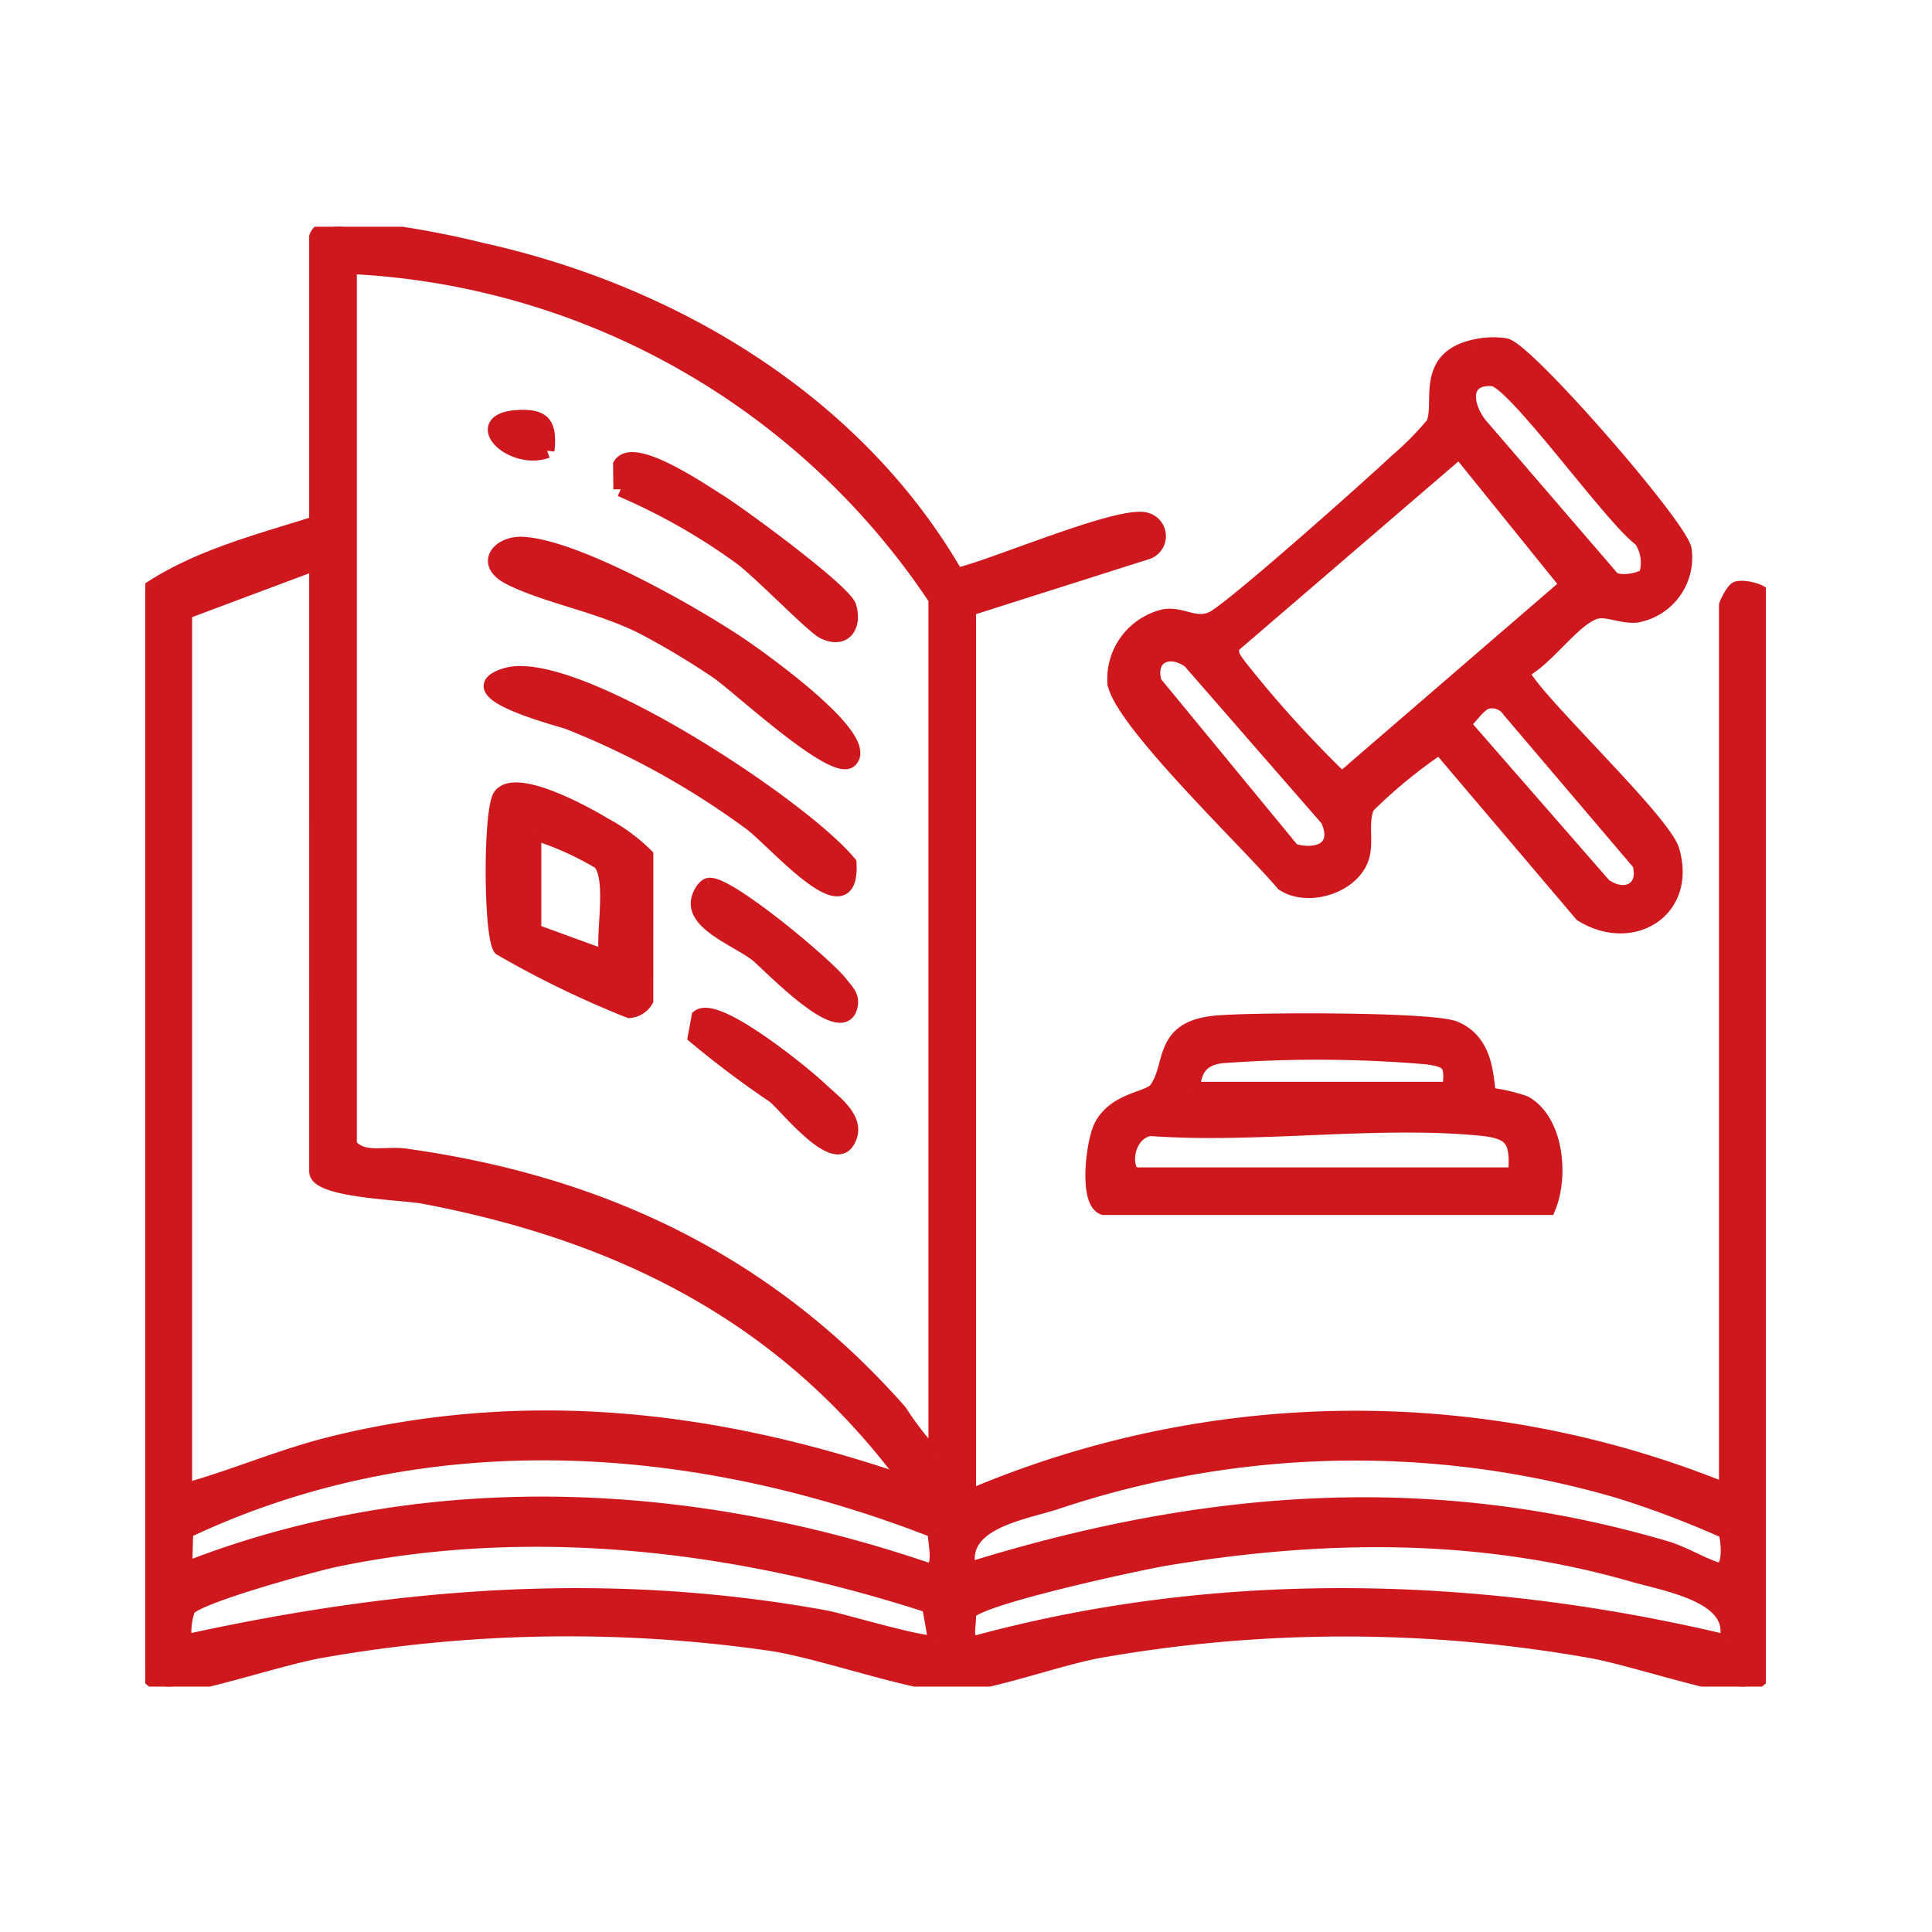<?xml version="1.0" encoding="UTF-8"?> <svg xmlns="http://www.w3.org/2000/svg" xmlns:xlink="http://www.w3.org/1999/xlink" width="92" height="92" viewBox="0 0 92 92"><defs><clipPath id="clip-path"><rect id="Rectangle_394" data-name="Rectangle 394" width="77.171" height="69.519" fill="#ce181e" stroke="#ce181e" stroke-width="0.7"></rect></clipPath></defs><g id="atividade-academica" transform="translate(-3825 12313)"><rect id="Rectangle_342" data-name="Rectangle 342" width="92" height="92" rx="10" transform="translate(3825 -12313)" fill="none"></rect><g id="Group_1598" data-name="Group 1598" transform="translate(3831.917 -12302.204)" clip-path="url(#clip-path)"><path id="Path_1779" data-name="Path 1779" d="M8.156.485C8.277.1,8.852,0,9.239,0A42.446,42.446,0,0,1,16,1.109C25.156,3.132,33.884,8.361,38.625,16.6c1.574-.311,7.934-3.077,9.072-2.627a.8.8,0,0,1-.035,1.534l-8.449,2.684V60.5a46.876,46.876,0,0,1,36.076-.313V18.036c0-.068.337-.765.513-.8.379-.106,1.369.15,1.369.49V68.805a1.539,1.539,0,0,1-1.031.713c-1.336.01-5.535-1.412-7.373-1.719a67.247,67.247,0,0,0-23.337.008c-1.924.34-5.406,1.623-7,1.625-1.729,0-6.3-1.608-8.557-1.951A67.609,67.609,0,0,0,8.4,67.8c-1.838.307-6.038,1.729-7.373,1.719A1.539,1.539,0,0,1,0,68.805v-51.4C2.421,15.739,5.384,15,8.156,14.118ZM37.644,58.62v-40.9A35.5,35.5,0,0,0,9.725,1.9V43.734c.607.778,1.7.381,2.628.509,9.381,1.292,17.313,5.073,23.57,12.18a15.149,15.149,0,0,0,1.722,2.2M8.156,16,1.882,18.349V60.187C4.255,59.53,6.5,58.543,8.9,57.952c9.392-2.307,18.457-1.213,27.49,1.918C30.62,51.949,22.758,47.98,13.241,46.176c-.956-.181-5.084-.277-5.084-1.188Zm29.45,46.1C26.114,57.6,13.3,56.73,1.934,62.117l-.05,1.829c11.286-4.449,23.931-3.874,35.3,0,.846.179.4-1.34.423-1.84m37.629.016a45.274,45.274,0,0,0-5.118-1.937,44.786,44.786,0,0,0-26.754.548c-1.662.532-4.7.966-4.15,3.216,11.1-3.454,21.92-4.331,33.177-1.021.879.259,1.757.811,2.439,1.013.756.224.546-1.591.405-1.82M37.643,67.393l-.307-1.727c-9.078-2.95-18.829-4.156-28.249-2.2-1.064.221-6.7,1.763-7.052,2.356a3.227,3.227,0,0,0-.152,1.571c10.195-2.244,20.127-3.045,30.493-1.16.806.146,5.012,1.422,5.267,1.159m37.644,0c.633-2.2-2.8-2.735-4.464-3.215-7.328-2.107-14.8-2-22.257-.759-1.237.207-9.2,1.918-9.366,2.617.085.5-.336,1.524.486,1.366,11.625-3.134,23.954-2.784,35.6-.009" transform="translate(0 0)" fill="#ce181e" stroke="#ce181e" stroke-width="0.7"></path><path id="Path_1780" data-name="Path 1780" d="M163.77,17.948a3.9,3.9,0,0,1,1.491-.065c1.017.193,8.286,8.547,8.517,9.7a2.787,2.787,0,0,1-2.26,3.143c-.729.081-1.428-.343-2-.155-1.057.35-2.318,2.276-3.449,2.815-.07.768,6.691,7.045,7.129,8.533.847,2.876-1.912,4.542-4.306,3.051L162.126,37a23.776,23.776,0,0,0-3.439,2.824c-.32.72-.064,1.535-.225,2.283-.312,1.457-2.542,2.221-3.785,1.4-1.5-1.808-7.712-7.7-8.019-9.566a3.053,3.053,0,0,1,2.381-3.158c.837-.124,1.456.482,2.262.113.88-.4,7.622-6.412,8.8-7.524a14.1,14.1,0,0,0,1.726-1.75c.457-.951-.549-3.106,1.942-3.673m8.2,10.859a1.961,1.961,0,0,0-.254-1.7c-1.343-.932-6.051-7.573-7.064-7.64-1.451-.1-1.349,1.212-.624,2.161l6.242,7.249c.263.451,1.548.164,1.7-.071m-8.9-5.905-10.8,9.28c-.126.413.071.61.279.916a54.27,54.27,0,0,0,4.922,5.446l10.745-9.268ZM155.14,41.944c1.251.36,2.29-.147,1.662-1.5l-6.57-7.539c-.993-.722-2.048-.206-1.68,1.035Zm9.255-7.106c-.406.106-.813.776-1.153,1.063l6.718,7.694c.993.723,2.056.2,1.693-1.05l-6.2-7.291a.991.991,0,0,0-1.057-.416" transform="translate(-100.493 -12.225)" fill="#ce181e" stroke="#ce181e" stroke-width="0.7"></path><path id="Path_1781" data-name="Path 1781" d="M143.909,129.056c-.85-.262-.5-3.128-.117-3.877.671-1.3,2.278-1.276,2.626-1.765.822-1.154.16-2.892,2.8-3.152,1.65-.163,10.274-.19,11.388.257,1.768.709,1.446,2.937,1.687,3.172a8.176,8.176,0,0,1,1.655.384c1.53.847,1.75,3.5,1.131,4.981Zm4.235-5.641h12.235c.134-1.181.044-1.387-1.122-1.535a61.917,61.917,0,0,0-9.719-.051c-.972.118-1.326.611-1.393,1.586m15.371,4.074c.108-1.637-.1-2.058-1.707-2.212-4.953-.474-10.665.39-15.7.017-1.262.235-1.295,2.194-.627,2.194Z" transform="translate(-98.266 -82.345)" fill="#ce181e" stroke="#ce181e" stroke-width="0.7"></path><path id="Path_1782" data-name="Path 1782" d="M59.906,95.234a1.006,1.006,0,0,1-.79.494,46.438,46.438,0,0,1-6.136-2.976c-.468-.649-.482-6.623,0-7.259.741-.981,4.034.833,4.942,1.384a8.429,8.429,0,0,1,1.986,1.463Zm-5.333-7.992v4.7L58.022,93.2c-.186-1.132.4-3.751-.308-4.547a14.455,14.455,0,0,0-3.141-1.406" transform="translate(-36.064 -58.395)" fill="#ce181e" stroke="#ce181e" stroke-width="0.7"></path><path id="Path_1783" data-name="Path 1783" d="M69.876,58.313c-.738.746-5.355-3.554-6.3-4.2a37.552,37.552,0,0,0-3.526-2.118c-2.083-1.067-4.7-1.508-6.4-2.385-1.314-.678-.466-1.626.608-1.581,2.593.109,8.465,3.45,10.7,5.017.856.6,5.944,4.23,4.919,5.268" transform="translate(-36.311 -32.914)" fill="#ce181e" stroke="#ce181e" stroke-width="0.7"></path><path id="Path_1784" data-name="Path 1784" d="M53.012,67.7c3.191-1.014,14.128,6.2,16.374,8.944.171,3.315-3.524-1.054-4.688-1.91a38.571,38.571,0,0,0-8.675-4.809c-.351-.139-5.507-1.432-3.012-2.225" transform="translate(-35.866 -46.332)" fill="#ce181e" stroke="#ce181e" stroke-width="0.7"></path><path id="Path_1785" data-name="Path 1785" d="M71.922,36.645l-.012-1.164c.62-1,3.847,1.221,4.638,1.709,1.01.622,6.035,4.309,6.25,5.051.262.908-.209,1.659-1.2,1.191-.517-.244-3.028-2.858-3.975-3.552a29.51,29.51,0,0,0-5.7-3.235" transform="translate(-49.282 -24.142)" fill="#ce181e" stroke="#ce181e" stroke-width="0.7"></path><path id="Path_1786" data-name="Path 1786" d="M83.4,119.4c.874-.667,5.011,2.707,5.784,3.447.637.61,1.937,1.481,1.271,2.506-.7,1.083-2.935-1.774-3.468-2.192a45.423,45.423,0,0,1-3.76-2.824Z" transform="translate(-57.039 -81.771)" fill="#ce181e" stroke="#ce181e" stroke-width="0.7"></path><path id="Path_1787" data-name="Path 1787" d="M84.162,99.634c.853-.171,5.611,3.8,6.279,4.686.259.344.591.583.456,1.106-.417,1.62-3.867-2.029-4.417-2.476-.828-.673-2.929-1.414-2.821-2.528.028-.291.269-.74.5-.787" transform="translate(-57.332 -68.279)" fill="#ce181e" stroke="#ce181e" stroke-width="0.7"></path><path id="Path_1788" data-name="Path 1788" d="M55.422,30.42c-1.709.621-3.772-1.448-1.414-1.592,1.272-.078,1.547.34,1.414,1.592" transform="translate(-36.286 -19.75)" fill="#ce181e" stroke="#ce181e" stroke-width="0.7"></path></g></g></svg> 
